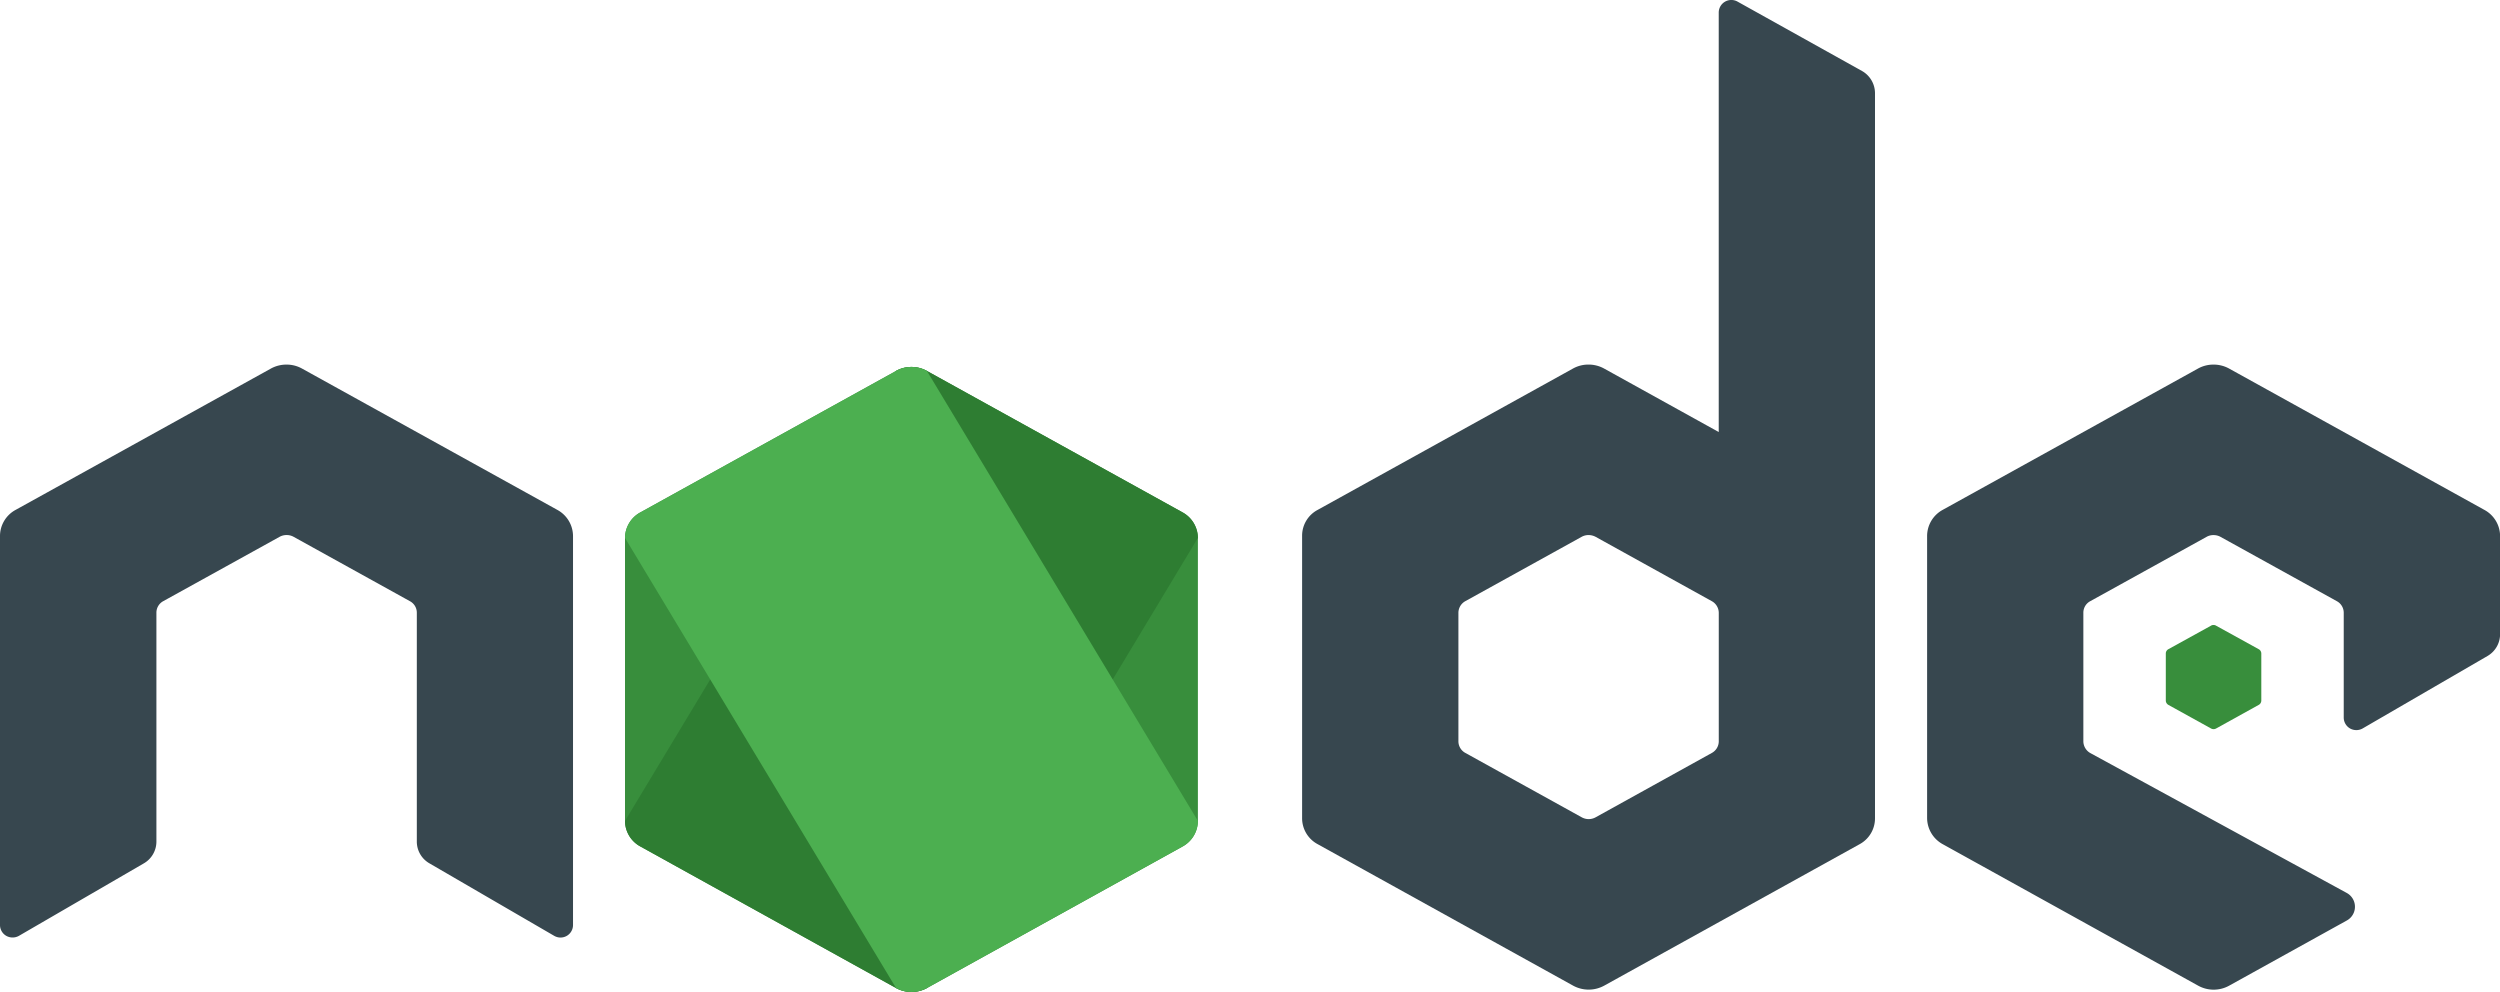 <svg xmlns="http://www.w3.org/2000/svg" width="140" height="55.55" viewBox="0 0 140 55.55"><defs><style>.a{fill:#388e3c;}.b{fill:#37474f;}.c{fill:#2e7d32;}.d{fill:#4caf50;}</style></defs><g transform="translate(0 -35.001)"><path class="a" d="M50.18,55.773,35.867,63.691A1.637,1.637,0,0,0,35,65.125V80.973a1.637,1.637,0,0,0,.867,1.434L50.18,90.332a1.813,1.813,0,0,0,1.73,0l14.313-7.926a1.645,1.645,0,0,0,.859-1.434V65.125a1.646,1.646,0,0,0-.863-1.434L51.906,55.773a1.793,1.793,0,0,0-1.73,0m73.64,14.266-2.386,1.316a.275.275,0,0,0-.145.238v2.644a.284.284,0,0,0,.145.238l2.386,1.32a.293.293,0,0,0,.289,0l2.383-1.32a.275.275,0,0,0,.145-.238V71.594a.275.275,0,0,0-.145-.238L124.1,70.039a.269.269,0,0,0-.145-.039.265.265,0,0,0-.141.039"/><path class="b" d="M104.273,38.977,97.3,35.09a.706.706,0,0,0-1.051.617l0,23.488-6.426-3.559a1.8,1.8,0,0,0-.867-.219,1.773,1.773,0,0,0-.863.219L73.781,63.559a1.635,1.635,0,0,0-.863,1.43V80.836a1.645,1.645,0,0,0,.863,1.434L88.1,90.2a1.813,1.813,0,0,0,1.73,0l14.313-7.926A1.645,1.645,0,0,0,105,80.836V40.215A1.431,1.431,0,0,0,104.273,38.977ZM95.859,77.168l-6.5,3.6a.8.8,0,0,1-.785,0l-6.508-3.6a.741.741,0,0,1-.395-.652v-7.2a.75.75,0,0,1,.391-.652l6.508-3.6a.805.805,0,0,1,.391-.1.867.867,0,0,1,.395.1l6.5,3.6a.752.752,0,0,1,.395.656v7.2A.744.744,0,0,1,95.859,77.168Z"/><path class="c" d="M50.18,55.773,35,80.973a1.637,1.637,0,0,0,.867,1.434L50.18,90.332a1.813,1.813,0,0,0,1.73,0L67.082,65.125a1.646,1.646,0,0,0-.863-1.434L51.906,55.773a1.793,1.793,0,0,0-1.73,0"/><path class="d" d="M50.18,55.773,35.867,63.691A1.637,1.637,0,0,0,35,65.125L50.18,90.332a1.806,1.806,0,0,0,1.727,0l14.313-7.926a1.641,1.641,0,0,0,.863-1.434l-15.176-25.2a1.793,1.793,0,0,0-1.73,0"/><path class="b" d="M139.133,63.559l-14.309-7.922a1.8,1.8,0,0,0-.867-.219,1.77,1.77,0,0,0-.863.219l-14.313,7.922a1.67,1.67,0,0,0-.863,1.465V80.8a1.681,1.681,0,0,0,.863,1.469L123.1,90.2a1.791,1.791,0,0,0,1.73,0l6.6-3.656a.878.878,0,0,0-.008-1.535l-14.363-7.836a.762.762,0,0,1-.391-.664V69.316a.729.729,0,0,1,.379-.645l6.519-3.605h0a.769.769,0,0,1,.394-.1.809.809,0,0,1,.391.1l6.519,3.605a.736.736,0,0,1,.379.645v5.871a.706.706,0,0,0,.356.609.716.716,0,0,0,.7,0l7-4.062a1.414,1.414,0,0,0,.7-1.219v-5.48A1.674,1.674,0,0,0,139.133,63.559Zm-107.914,0L16.906,55.637a1.773,1.773,0,0,0-.863-.219,1.8,1.8,0,0,0-.867.219h0L.867,63.559A1.666,1.666,0,0,0,0,65.023V86.8a.7.7,0,0,0,.352.609.724.724,0,0,0,.707,0l7-4.062a1.407,1.407,0,0,0,.7-1.215V69.313a.733.733,0,0,1,.379-.645l6.519-3.605a.82.82,0,0,1,.395-.1.805.805,0,0,1,.391.1l6.52,3.609a.728.728,0,0,1,.379.645V82.129a1.4,1.4,0,0,0,.7,1.215l6.992,4.063a.7.7,0,0,0,1.055-.609V65.027A1.676,1.676,0,0,0,31.219,63.559Z"/></g></svg>